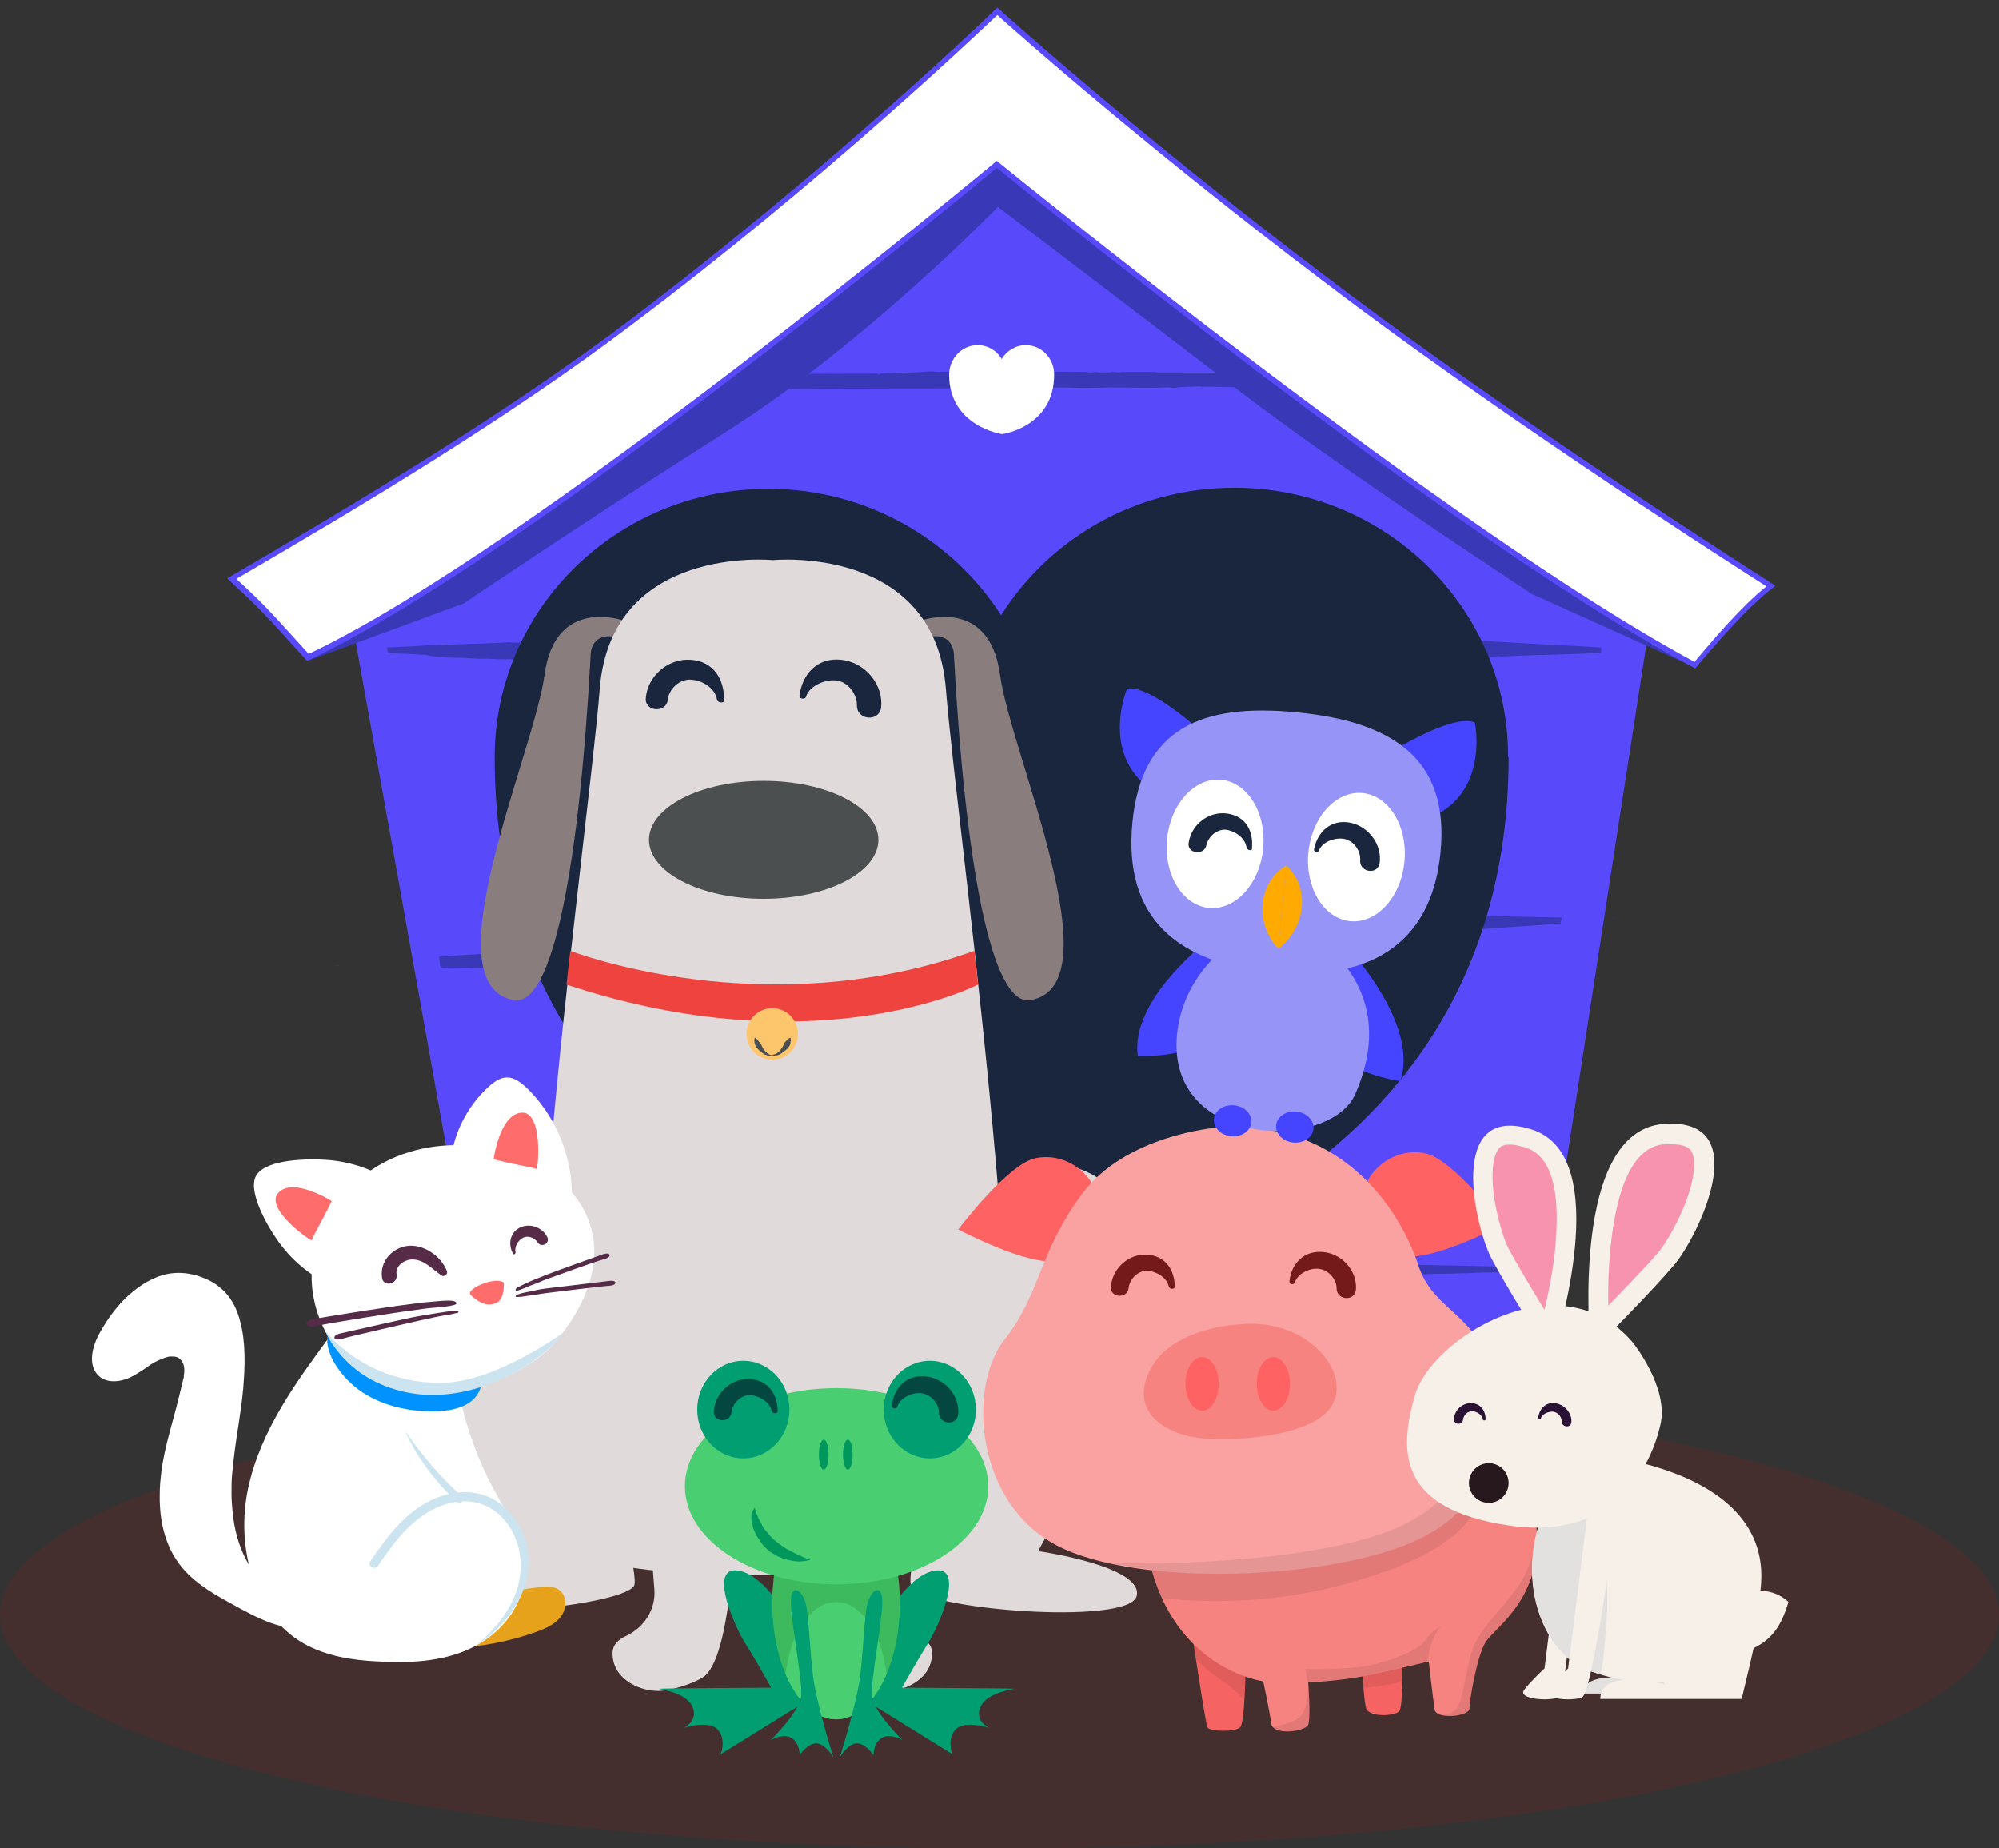 <svg xmlns="http://www.w3.org/2000/svg" xmlns:xlink="http://www.w3.org/1999/xlink" viewBox="0 0 373 344.8">
  <rect x="0" y="0" width="373" height="344.8" fill="#333333" stroke="none"/>
  <ellipse cx="186.5" cy="301.3" fill="#f70000" opacity=".09" rx="186.5" ry="43.6"/>
  <path fill="#e8e7e7" d="M237.5 114.2c-.4 0-1.1 0-1.7.1.6 0 1.1-.1 1.7-.1zm-1.6.1s-.1 0 0 0zm-121.6 13.4h.5-.5z"/>
  <path fill="#e8e7e7" d="M205.4 116.8l-.1.1c-1.5.1-.4-.1-1.8.1-.5.2-2.3.2-2.8.3h-.6c-.2.1-.7.1-1.1.1h.2l-1 .1c-.4 0-.5 0-.1-.1-2.5.2-14.8 1.2-17.5 1.5.4 0 1.2-.1 1.5 0-.7.1-1.1.1-1.4.2-.3-.1-1.6.1-2.2 0l-.2.1h-.4c-3.2.4-.7.1-3.6.3l-3.3.4c.1 0 .5 0 .1.1-.1-.1-1.1.1-1.3.1-.4 0-1.8.2-1.3.2-.2 0-1.4.1-.7 0-.4 0-.8.1-1.1.1h.5c-1.4.1-2.1.1-3 .3h.5c-.8.1-1.5.1-1.8.1l.8-.1c-1.4.1-2.2.2-3.3.4h.4c-1.4.2-9 1-10.3 1.2h.6l-1.1.2c.1 0 .5-.3.6-.2-2.4.2-15.1 1.4-17.4 1.6-.9 0-.2-.1-.2-.1-1.1.1-.5.1-1.4.2-.3 0 0-.1.2-.1-.4 0-.8.1-.8.1.5 0 .3.1.5.1l-1.2.1v-.1c-.3 0-.7.2-1.9.3-2 .2-4.2.4-6.2.5 0 0 .5-.1.9-.1-.3 0-.7.1-.9.1.5 0-.8.1-.5.1-1.5.3-3.4.3-4.7.5-.1.1-2.6 2.2-2.6 2.3-.4 0-.8.1-.9.1.1 0 .9 0 1.3-.1l.1-.1c1-.1.2 0 1.2-.1.1.1-.8.1-1.6.2.7-.1 1.4-.1 1.7-.2.7 0-.1.1.7 0 .6-.1 1.3-.2 1.9-.2 1.6-.1 2.4-.3 3.8-.4h-.2c.5 0 1.5-.1 2.4-.2-.3 0-.5 0 .1-.1 1.1-.1 1.8-.2 2.5-.2l.7-.1c3.6-.3 18-1.7 21.7-2h-.1c5.6-.5 17-1.6 22.8-2.2.9 0 2.1-.1 3.1-.2-.5 0-.3 0 .1-.1 2.8-.2.2-.1 3.1-.3 3.3-.4 15.9-1.4 18.9-1.6 1.6-.2 3.5-.3 5.1-.5h-.2c1.7-.2 11-.9 13-1.2h-.3c1.7-.2 1.5-.1 2.8-.2-.2-.1 1.3-.3 1.8-.3.8-.1 2.7-.3 4.1-.5v.1c1.1-.2 3.3-.3 4.1-.4 1.9-.1 4.8-.3 7.3-.6h1.8s2.4-2-.9-2.1v-.1l-.7.1c-.8 0-1.1.1-1.1.1l1.1-.1c-.8.1-.2 0 .1-.1-.3 0-.6 0-.9.1h.2c-.4.1-1 .2-1.5.2-.8.1-.1-.1-1 0l-14.8 1.2h.2c-1.5.1-2.9.3-4.2.4h-.6c.1 0-1.8.2-3.7.4-1.9.1-3.9.3-4 .3z"/>
  <path fill="#584afa" d="M186.9 36.3L65.5 114.9l28 156.2h190.4l24.4-158-121.4-76.8z"/>
  <path fill="#3939b7" d="M300.5 171.3h1c-.3.1-.6 0-1 0zm-2.2 0c.7 0 1.4 0 2.2.1-.7-.1-1.4-.1-2.2-.1zm0 0c-.1 0-.1 0 0 0zm-234.8 8.9h-1c.3-.1.7 0 1 0zm-1.9-.1h.6-.6zm1.8.1h-.2.2zm239.1-8.8c.1 0 .1 0 0 0zm-28.4-.6c-1.2 0-2.4-.1-3.6 0l-7.2.3h.3l-8.2.3c-.7 0-.9 0-1.2-.1.2 0-3.5.2-7.2.3-3.8.1-7.6.3-7.7.3l-.2.1c-2.9.1-.8-.1-3.5 0-1 .2-4.4.1-5.3.3h-1.2c-.4.1-1.3.1-2.2.1h.4l-1.9.1c-.7 0-.9 0-.1-.1-4.9.1-28.6.9-33.9 1.2.7 0 2.3-.1 2.9 0-1.4.1-2.1.1-2.7.1-.5-.1-3.1.1-4.2 0l-.4.1h-.7c-6.2.3-1.4.1-6.9.3-3.1.1-4.6.3-6.3.3.3 0 .8 0 .1.1-.1-.1-2.2.1-2.6.1-.8 0-3.4.1-2.5.2-.4 0-2.8 0-1.4-.1-.8 0-1.5 0-2.1.1h1c-2.6.1-4.1.1-5.8.2h1c-1.6.1-2.9.1-3.5 0l1.6-.1c-2.6.1-4.2.2-6.4.3h.8c-2.8.2-17.4.8-19.9 1.1h1.2l-2.2.2c.3 0 1.1-.3 1.3-.3-4.7.2-29.3 1.1-33.7 1.2-1.8 0-.3-.1-.3-.1-2.1.1-.9.1-2.7.2-.5 0 .1-.1.4-.1-.8 0-1.5 0-1.6.1 1 0 .6.1 1 .2h-2.4l.1-.1c-.5 0-1.3.2-3.6.3-3.1.2-6.4.4-9 .6l.3 2c.1 0 .8.1 1.5.1-.5 0-.9-.1.1-.1 2 .1 3.4 0 4.9.1h1.4c.9 0 2.1.1 3.5 0 .7 0 1.5-.1 2.3-.1s1.7-.1 2.7-.1c3.7-.1 8.1-.3 12.4-.5 8.7-.3 17.5-.7 21-.8h-.3c10.8-.4 33-1.2 44.1-1.7 1.7 0 4.1-.1 5.9-.1-1 0-.7-.1.1-.1 5.5-.2.4-.1 5.9-.3 6.4-.3 30.8-1.1 36.5-1.3 3-.2 6.8-.3 9.8-.4h-.3c3.2-.1 21.4-.8 25.1-.9h-.5c3.2-.2 2.8-.1 5.4-.1-.3-.1 2.4-.3 3.5-.3.8 0 2.1-.1 3.5-.2l4.3-.3-.1.1c2.2-.2 6.3-.5 7.9-.6 2.3-.1 5.4-.4 8.4-.6l.2-1.1-13.9-.3c-1 0-2.2-.1-3.4-.1zm33.7-49.4c.2 0 .2 0 0 0zm-223.7 1.3c-.5 0-1-.1 0 0 2.2 0 3.6.1 5.1.2h1.5c.9 0 2.1.1 3.6.1h17.8c8.9 0 17.9-.1 21.5-.1h-.3c11 0 33.7 0 45.1-.1 1.8.1 4.2.1 6 .1-1 0-.7-.1.1-.1 5.6 0 .4 0 6.1-.1 6.5-.1 31.5 0 37.3.1 3.1-.1 7 0 10.1-.1h-.3 25.6-.5c3.3-.1 2.9.1 5.5.1-.3-.1 2.5-.2 3.6-.2h3.6c1.5 0 3.1-.1 4.4-.2l-.1.1c2.3-.1 6.5-.3 8.1-.3 3-.1 7.2-.2 10.8-.4l.1-.9c-.2-.1.1-.1-1.7-.2-4.9-.3-9.8-.5-14.6-.8-1.2-.1-2.4-.1-3.6-.2s-2.4-.1-3.7-.1h-15.5c-.8 0-1-.1-1.2-.1h-15.3l-.2.1c-2.9 0-.9-.1-3.6-.1-1.1.2-4.5 0-5.5.1 0 0-1.3 0-1.2-.1-.4.1-1.4 0-2.2 0-.3 0 .2 0 .5.1h-1.9c-.8 0-.9-.1-.1-.1-5 0-29.2-.1-34.7-.1.7.1 2.4 0 3 .1-1.4.1-2.1 0-2.7 0-.6-.2-3.2 0-4.2-.2l-.4.1-.7-.1c-6.3.1-1.4 0-7 0-3.2 0-4.7.1-6.5.1.3 0 .8.1.1.1-.1-.1-2.2.1-2.6 0-.8 0-3.5 0-2.6.1-.5-.1-2.8-.1-1.4-.1h-2.2 1c-2.7 0-4.2-.1-5.9 0h1c-1.6 0-3 0-3.6-.1h1.7c-2.7 0-4.3 0-6.5.1h.8c-2.8.1-17.7.2-20.4.3l1.2.1-2.3.1c.3 0 1.1-.3 1.3-.2-4.8 0-30 .1-34.5 0-1.8 0-.3-.1-.3-.1-2.2 0-.9.1-2.8.1-.5 0 .1-.1.4-.1h-1.6c1 0 .6.1 1 .2h-2.4l.1-.1c-.5 0-1.4.1-3.7.2-4 .1-8.3.3-12.3.4.1 0 .9-.1 1.7-.1-.5 0-1.4.1-1.8.1 1 0-1.7.1-.9.1-2 .1-4.3.2-6.1.3l.2 1h-.2c3.1.2 4.7.2 7.6.4h-.3c.8.3 2.8.4 4.6.5zm149.7-53.2c.4.1.8.1 1.4.1-.4-.1-.9-.1-1.4-.1zm-.1 0s.1 0 0 0zm-99.2 3.1c.9-.1.2 0 1 0 0 .1-.7.1-1.3.1.6 0 1.1.1 1.4 0 .5 0-.1.1.6.1.5 0 1.1-.1 1.6-.1 1.3.1 2-.1 3.1 0h-.1 2c-.2 0-.4-.1.1-.1.9 0 1.4 0 2.1.1l.6-.1c3 0 14.8-.1 17.8-.1h-.1c4.6 0 14 0 18.7-.1.7.1 1.7.1 2.5.1-.4 0-.3-.1.1-.1 2.3 0 .2 0 2.5-.1 2.7-.1 13.1 0 15.5.1 1.3-.1 2.9 0 4.2-.1h-.1c1.4 0 9.1.1 10.6 0h-.2c1.4-.1 1.2.1 2.3.1-.1-.1 1-.2 1.5-.2.7 0 2.2-.1 3.3-.1v.1c.9-.1 2.7 0 3.4 0 1.5 0 3.9.1 6 .1l1.3.2h.2s2.1-2.2-.6-2.7v-.1h-1.4.9c-.6 0-.2-.1.1-.1h-.5c-.3 0-.8.1-1.3.1-.7 0 0-.1-.8-.1-4.1-.1-8-.1-12.1-.1h.1-3.5c-.3 0-.4-.1-.5-.1h-6.4l-.1.1c-1.2 0-.4-.1-1.5-.1-.4.2-1.9 0-2.3.1 0 0-.5 0-.5-.1-.2.1-.6 0-.9 0-.1 0 .1 0 .2.1h-.8c-.3 0-.4-.1-.1-.1-2.1 0-12.1-.1-14.4-.1.3.1 1 0 1.2.1-.6.1-.9 0-1.1 0-.2-.2-1.3 0-1.8-.2l-.2.1-.3-.1c-2.6.1-.6 0-2.9 0-1.3 0-2 .1-2.7.1.1 0 .4.1.1.1-.1-.1-.9.1-1.1 0-.3 0-1.4 0-1.1.1-.2-.1-1.2-.1-.6-.1h-.9.4c-1.1 0-1.7-.1-2.5 0h.4c-.7 0-1.2 0-1.5-.1h.7c-1.1 0-1.8 0-2.7.1h.3c-1.2.1-7.4.2-8.4.3l.5.1-.9.1c.1 0 .5-.3.5-.2-2 0-12.4.1-14.3 0-.7 0-.1-.1-.1-.1-.9 0-.4.1-1.2.1-.2 0 0-.1.2-.1h-.7c.4 0 .2.1.4.2h-1v-.1c-.2 0-.6.2-1.5.1h-5.1s.4-.1.7-.1h-.8c.4.1-.7 0-.4.1-1.2.2-2.8 0-3.9.1-.1.1-2.3 2.5-2.3 2.6h-.8c.2.1.9.1 1.2.1zm167 164.7c-.8 0-2-.1-3.2-.1.9 0 1.9.1 3.2.1zm-238 .1h-1 1zm-1.4-.1h-.5.5zm1.3.1h-1.3 1.3zm200.3-1.1c-2.9 0-5.5-.1-8.2-.1-.7 0-.9-.1-1.2-.1.2 0-3.5 0-7.2-.1-3.8-.1-7.6-.1-7.7-.1l-.2.1c-2.9 0-.8-.1-3.5-.1-1 .1-4.4-.1-5.3 0 0 0-1.3 0-1.2-.1-.4.1-1.3 0-2.2 0-.3 0 .2 0 .4.1h-1.9c-.7 0-.9-.1-.1-.1-4.9-.1-28.6-.3-33.9-.2.7.1 2.3 0 2.9.1-1.4.1-2.1 0-2.7 0-.5-.2-3.1 0-4.1-.2l-.4.1-.7-.1c-6.2.1-1.4 0-6.9 0-3.1 0-4.6.1-6.4.1.3 0 .8.1.1.1-.1-.1-2.2.1-2.6 0-.8 0-3.4 0-2.5.1-.4-.1-2.8-.1-1.4-.1h-2.1 1c-2.6 0-4.1-.1-5.8 0h1c-1.6 0-2.9 0-3.5-.1h1.6c-2.6 0-4.2 0-6.4.1h.8c-2.8.1-17.4.3-19.9.4l1.2.1-2.2.1c.3 0 1.1-.2 1.3-.2-4.7.1-29.3.3-33.7.4-1.8 0-.3-.1-.3-.1-2.1.1-.9.1-2.7.1h.4-1.6c1 0 .6.1 1 .1h-2.3.1c-.5 0-3.7.1-2.8.1l.2 1.3c3.1.1 11 .3 19 .3 8.7.1 17.5.2 21 .2h-.3c10.8.1 33 .2 44.1.1 1.7.1 4.1.1 5.9.1-1 0-.7-.1.1-.1 5.5 0 .4-.1 5.9-.1 6.4-.1 30.8-.1 36.5-.1 3-.1 6.9-.1 9.8-.2h-.3c3.2 0 21.4-.2 25.1-.3h-.5c3.2-.1 2.8 0 5.4 0-.3-.1 2.4-.1 3.5-.2 1.6 0 5.2-.1 7.9-.2h-.1c1.8-.1 4.9-.1 6.8-.1l.1-1c-6.2-.2-12.3-.3-18.6-.4-.2.3 0 .3.3.3zm38.8 1c.1 0 .1 0 0 0z"/>
  <path fill="#1a263d" d="M281.4 141.1c0-27.7-22.9-50.1-51.1-50.1-18.4 0-34.5 9.5-43.5 23.8-9-14.1-25.1-23.6-43.4-23.6-28.2 0-51.1 22.4-51.1 50.1 0 87.9 94.6 100.5 94.6 100.5s94.6-12.6 94.6-100.5c-.1 0-.1-.1-.1-.2z"/>
  <circle cx="95.5" cy="265" r="1.6" fill="#c4c6c6"/>
  <circle cx="93.4" cy="254" r="1.6" fill="#c4c6c6"/>
  <circle cx="255" cy="176.9" r="1.6" fill="#c4c6c6"/>
  <circle cx="256.6" cy="165.8" r="1.6" fill="#c4c6c6"/>
  <circle cx="247.4" cy="265" r="1.6" fill="#c4c6c6"/>
  <circle cx="249" cy="253.9" r="1.6" fill="#c4c6c6"/>
  <path fill="#bfbeb5" d="M215.9 134.4c0 .4.1.7.1 1 0-.3 0-.7-.1-1z"/>
  <path fill="#ebe7d6" d="M215.9 132.7c0 .4.1.7.1 1-.1-.3-.1-.7-.1-1z"/>
  <path fill="#3939b7" d="M86.5 112.6l-29.1 10.7 131-95.9 128 97.2-30.6-13.8s-35.3-23.1-54.1-37.5-45.5-34.7-45.5-34.7-24.7 25.5-50.6 41.9-49.1 32.1-49.1 32.1z"/>
  <path fill="#fff" d="M316.2 124.1c-45-24.1-129-92.5-129.9-93.2l-.3-.3-.3.3c-.9.7-87.1 72.4-128.3 91.8-8.2-9.1-8.5-9.4-14.2-14.7C67 94.1 94.4 77.8 117.7 60.2c36-27.2 65-54.8 68.4-58.1C189.3 4.9 214 27 247 51.9c30.9 23.5 70.9 49.4 83.4 57.4-4.7 3.6-10.7 10.6-13.6 14l-.6.8z"/>
  <path fill="#584afa" d="M186.1 2.8c4.3 3.9 28.6 25.3 60.6 49.5 30.4 23.2 69.7 48.7 82.9 57.1-4.7 3.7-10.3 10.4-13.1 13.7-.1.1-.2.3-.3.4-45.2-24.3-128.7-92.3-129.6-93l-.6-.5-.6.5c-.9.7-86.5 72-127.8 91.5-7.8-8.6-8.3-9.2-13.5-14C67.8 94.2 94.9 78 118 60.5c35.1-26.4 63.4-53.3 68.1-57.7m0-1.4S156 30.6 117.4 59.8c-23.6 17.8-51 34.1-75 48.1 6.2 5.8 6.2 5.8 14.9 15.4 41.6-19.4 128.7-92 128.7-92s84.8 69.2 130.3 93.4c2.5-2.9 9.7-11.6 15-15.4-21.6-13.8-56.8-37.1-84-57.8-35.6-26.9-61.2-50.1-61.2-50.1z"/>
  <path fill="#897d7d" d="M116.4 115.8s-12.8-4.7-14.8 10.1-21.6 57.9-5.7 60.7c7.3 1.3 12.2-25.5 14.3-64.2 0 0-.3-5.3 6.2-3.2 0 .1 4.2-1.1 0-3.4zm55.4 0s12.8-4.7 14.8 10.1 21.6 57.9 5.7 60.7c-7.3 1.3-12.2-25.5-14.3-64.2 0 0 .3-5.3-6.2-3.2 0 .1-4.2-1.1 0-3.4z"/>
  <path fill="#e0dada" d="M176.5 128.6c-2.1-27.1-32.3-24.1-32.3-24.1s-30.2-3-32.3 24.1c-2.1 27.1-20.7 155.5-6.4 160.9s38.7 4.3 38.7 4.3 24.4 1.1 38.7-4.3-4.3-133.7-6.4-160.9z"/>
  <path fill="#e0dada" d="M101.5 229.4s-1.4-15.3-13.7-11.6c-29.3 8.8 6.8 71.6 6.8 71.6s-19.8 2.8-18.4 8.4 39.6 2.1 42.1-1.9c1.9-3-16.8-66.5-16.8-66.5zm85.3 0s1.4-15.3 13.7-11.6c29.3 8.8-6.8 71.6-6.8 71.6s19.8 2.8 18.4 8.4c-1.4 5.6-40.5 2.5-42.1-1.9-1.8-5 16.8-66.5 16.8-66.5z"/>
  <path fill="#ef433f" d="M106.4 177.4s36.2 14.1 75.4 0l.7 6.3s-30 15.5-76.8 0l.7-6.3z"/>
  <circle cx="144.1" cy="192.9" r="4.8" fill="#fec66c"/>
  <path fill="#4b4f50" d="M140.9 193.6s.3.2.6.6c.2.2.3.4.5.6.1.2.2.5.4.8.3.5.7.9 1.1 1.1.4.2.7.2.7.2v.1s-.3.1-.8 0c-.2-.1-.5-.2-.8-.3-.3-.2-.5-.4-.8-.6l-.7-.7c-.2-.3-.2-.6-.3-.8-.1-.6 0-1 .1-1z"/>
  <path fill="#4b4f50" d="M147.5 193.6s.1.4 0 .9c0 .3-.1.5-.3.8s-.4.5-.7.7c-.2.2-.5.4-.8.6-.3.2-.6.3-.8.3-.5.1-.8 0-.8 0v-.1s.3 0 .7-.2.8-.6 1.1-1.1c.2-.2.3-.5.4-.8.1-.2.3-.4.5-.6.3-.3.6-.5.7-.5z"/>
  <path fill="#e0dada" d="M119.9 268.9l2.2 27.6c.3 3.8-1.9 7.2-5.4 8.8-1.3.6-2.4 1.6-2.4 3.1-.1 4.6 4.6 7.1 8.5 7.1 2.3 0 6.4-1.3 8.3-2.5 5.5-3.3 6.5-29.4 6.6-46.1.1-11.4-17.1-12.3-17.9-.9.1.9.1 1.9.1 2.9zm48.4 0l-2.2 27.6c-.3 3.8 1.9 7.2 5.4 8.8 1.3.6 2.4 1.6 2.4 3.1.1 4.6-4.6 7.1-8.5 7.1-2.3 0-6.4-1.3-8.3-2.5-5.5-3.3-6.5-29.4-6.6-46.1-.1-11.4 17.1-12.3 17.9-.9 0 .9 0 1.9-.1 2.9z"/>
  <ellipse cx="142.5" cy="156.7" fill="#4b4f50" rx="21.4" ry="11"/>
  <path fill="#e5a21a" d="M95.1 296.9c1.7-.2 3.3-.5 5-.7 1.5-.2 3.3-.4 4.4.6 1.4 1.2 1.2 3.5.1 4.9s-2.9 2.2-4.6 2.8c-5 1.8-10.4 2.8-15.7 3l10.8-10.6z"/>
  <path fill="#fff" d="M73.6 220.9c-3.7-2.7-8.2-4.2-12.8-4.5-3.1-.2-10.9-.2-12.9 2.8-1.9 2.8 2 9.5 3.6 11.8 2.6 3.9 6.4 7.2 10.8 9 1 .4 2 .7 3 .8l8.3-19.9zm32.8 5.9c1.3-8.4-1.7-17.2-7.5-23.2-3.4-3.5-5.3-3.4-8.7.1-2.9 3-5 6.9-5.8 11-1.1 5.7.1 11.7 3.3 16.5l18.7-4.4zm-39 14.7c-1.8 2.5-3.7 5-5.6 7.5-6.5 8.8-13.2 17.9-15.5 28.7-2.3 10.7.9 23.5 10.3 28.9 4.2 2.4 9.2 3.2 14 3.4 5.7.3 11.6.1 16.9-2.3s9.6-7.1 10.3-12.9c.7-6.3-3.1-12.1-6.1-17.7-5-9.7-7.6-20.7-7.5-31.6l-16.8-4z"/>
  <path fill="#0092ff" d="M67.8 259.9c4.1 2.6 9.1 3.6 13.9 3.4 2.9-.1 6.2-.9 7.6-3.5 1.5-2.8.1-6.3-1.8-8.7-4.9-6-13.7-8.8-21.1-6.7-9.5 2.6-4.6 11.6 1.4 15.5z"/>
  <path fill="#fff" d="M104.3 249.6c-2 2.6-4.7 4.5-7.4 6-8.5 4.8-19 6.3-27.4 1.9s-13.6-15.6-10.4-25.4c1.7-5.3 4.6-9.3 8.2-12.3 5.4-4.5 12.4-6.4 19.1-6.1 17.7.6 34 15.5 17.9 35.9zM55 303.2c-2.3 1.6-10.4-3.2-12.4-4.3-3.5-1.9-7-4.1-9.3-7.3-2.4-3.3-3.4-7.4-3.5-11.6 0-1.5 0-2.9.2-4.4 0-.3.1-.7.1-1 .3-2.3.8-4.5 1.4-6.8l1.5-5.6c.4-1.6.8-3.2 1.2-4.9.1-.2.1-.4.1-.7.2-1.1.1-2.3-.7-3-.4-.4-.9-.5-1.4-.5h-.4c-.3 0-.6.1-.9.2-1.3.4-2.4 1-3.5 1.8-.8.6-1.7 1.1-2.5 1.6-2 1.1-4.8 1.6-6.5 0-2.1-2-1.2-5.5.2-8 1.6-2.9 3.7-5.7 6.2-7.7 1.7-1.4 3.6-2.5 5.6-3.1 2.6-.7 5.4-.5 8.4.9 1.3.6 2.3 1.4 3.2 2.3 1.4 1.5 2.3 3.4 2.8 5.4 1.1 4 .9 8.6.6 12.3 0 .4-.1.7-.1 1.1-.2 2-.5 4-.8 6-.5 3.1-.9 6.1-1.2 9.3-.1 1.2-.1 2.3-.1 3.5 0 1.1.1 2.3.2 3.4.6 6.2 3.1 11.9 8.4 15.7.9.9 5.9 3.6 3.2 5.4z"/>
  <path fill="#562b48" d="M96.2 233.7c-.3-1 .5-2.4 1.5-2.8.9-.4 2.1.1 2.6.9.7 1.1 2.4.2 1.8-1-.9-1.8-3.3-2.7-5.2-1.7-1.8 1-2.1 3.1-1.2 4.8 0 .3.5.1.5-.2zm-12.8 3.5c-1.1-2.9-4.5-5.2-7.6-4.7-2.8.5-5 3-4.5 6 .3 1.7 3 1.1 2.7-.7-.3-1.6 1.5-2.8 2.9-2.8 2.3 0 3.7 1.8 5.5 3 .4.3 1.2-.2 1-.8zm.9 5.5c-1.3-.1-2.6.1-3.9.2-1.5.1-2.9.3-4.3.5-2.8.3-14.8 2.2-17.5 2.7-2.1.3-1.7 1.8.3 1.3 2.5-.5 15.4-2.6 18.1-2.9 1.3-.2 2.7-.4 4-.5 1.2-.1 2.6-.2 3.7-.5.8-.2.5-.7-.4-.8zm.5 1.9c-1.1 0-2.2.3-3.2.4l-3.6.6c-2.3.4-12.2 2.7-14.5 3.2-1.7.4-1.3 1.5.3 1 2.1-.6 12.7-3 14.9-3.5 1.1-.2 2.2-.5 3.3-.7 1-.2 2.1-.3 3.1-.6.8-.1.5-.4-.3-.4z"/>
  <path fill="#cbe4ef" d="M88.9 307c6.4-4.1 11.6-11.8 9.1-19.7-1.1-3.4-3.4-6.4-6.6-7.9-3.9-1.8-8.3-1-11.9 1-4.5 2.5-7.6 6.8-10.4 10.9-.6.9.8 1.7 1.4.9 2.3-3.4 4.8-6.9 8.2-9.3 3.1-2.2 7.1-3.5 10.7-2.4 3.2.9 5.6 3.5 6.8 6.6 1.3 3.2 1.2 6.7.1 10-1.4 3.8-4.2 7.2-7.4 9.9-.1-.1-.1 0 0 0z"/>
  <path fill="#cbe4ef" d="M75.6 267c2.2 5 5.7 9.5 9.6 13.2.7.6 1.7-.4 1-1-4.1-3.6-7.5-7.8-10.6-12.2 0-.1-.1 0 0 0z"/>
  <path fill="#ff6c6c" d="M94 239.3c-1.8-1.2-7.2 1.3-6.2 2.3 2.6 2.5 4.2 1.8 5 1.4 1.4-.8 1.2-3.7 1.2-3.7zm-32.1-15.2c-2 4.1-3.7 6.9-3.7 7.3 0 .4-9.1-6-6.2-8.9 2.8-2.9 9.9 1.6 9.9 1.6zm30.2-7.8c4.4 1.1 7.7 1.6 8 1.8s1.3-10.8-2.8-10.5c-4.1.3-5.2 8.7-5.2 8.7z"/>
  <path fill="#562b48" d="M96.7 241.5c-.6.2-.7.6-.1.5.8 0 1.6-.2 2.5-.3s1.8-.3 2.6-.4c1.8-.2 10.4-1.3 12.1-1.4 1.4-.1 1.4-1.1-.1-.9-1.8.2-9.8 1.2-11.7 1.4-.9.1-1.9.3-2.8.5-.8.2-1.7.3-2.5.6zm-.1-1.3c-.5.3-.6.7 0 .6.7-.2 1.6-.6 2.3-.9.8-.3 1.7-.6 2.5-1 1.7-.6 9.8-3.6 11.5-4 1.3-.4 1.1-1.3-.3-.9-1.7.6-9.3 3.3-11 4-.9.4-1.8.7-2.7 1.1-.7.3-1.5.7-2.3 1.1z"/>
  <path fill="#cbe4ef" d="M105 248.7s-12.4 9.1-22.3 9.3c-14.7.3-22-9.7-22-9.7s2.8 7.7 12.9 10.9c10.4 3.3 20.3-2 21.7-2.7 7.5-4 9.7-7.8 9.7-7.8z"/>
  <path fill="#ff6262" d="M254.3 222.7c1.2-5.2 6.5-8.6 11.7-7.5s14.4 13.3 14.4 13.3-13.4 7.1-18.7 5.8c-5.3-1-8.6-6.3-7.4-11.6zm-49.4.9c-1.2-5.2-6.5-8.6-11.7-7.5s-14.4 13.3-14.4 13.3 13.4 7.1 18.7 5.8c5.2-1.2 8.7-6.3 7.4-11.6z"/>
  <path fill="#f56462" d="M261.7 310s.1 8.4-.6 9.3c-.8.9-5.7 1.2-6.2-.6-.5-1.8-.8-8.6-.8-8.6l7.6-.1z"/>
  <path fill="#231f20" d="M261.7 313.7V310H254s.1 2.5.3 4.9c1.4-.1 3.6-.3 5.3-.7.7-.1 1.4-.3 2.1-.5z" opacity=".1"/>
  <path fill="#f56462" d="M232.4 311.5s-.1 9.9-1 10.8-5.7.8-6.1 0c-.4-.8-2.9-17.7-2.9-17.7l10 6.9z"/>
  <path fill="#231f20" d="M232.2 317.3c.2-2.8.2-5.8.2-5.8l-10-6.9s.3 2.2.8 5.1c1 .9 2.5 2.3 3.7 3.1 1.7 1.1 4.2 3 5.3 4.5z" opacity=".1"/>
  <path fill="#f78381" d="M277.1 266.3s9.6 6.2 9.7 21c.1 11.6-8 16.5-9.6 19.1s-3 10.9-3 12.3c.1 1.6-6.2 2.2-6.5.3-.3-1.9-1.1-9-1.1-9s-6.1 1.5-11.4 2.6c-5.3 1.1-11.1 1.3-11.1 1.3s.5 6.6 0 7.9-6.6 2.1-6.9-.2c-.3-2.4-1.5-7.9-1.5-7.9s-16.6-2.1-21.3-22.7c-4.8-20.6 62.7-24.7 62.7-24.7z"/>
  <path fill="#f9a2a1" d="M227 210.4s-17 1.3-25.2 12.5-7.5 18.3-14.4 27.1-5.4 30.3 9.7 38.3c15.1 8 51.7 6.5 67.6-1.1 15.9-7.5 16.1-23.7 13.1-32.9-3-9.3-10.5-10.1-13.1-18.1s-12.5-27.6-37.7-25.8z"/>
  <path fill="#f78381" d="M231.4 247.1s-12.7.4-16.8 8.5 3.3 12.3 10.2 12.8 21.5-.6 24.1-6.9c2.7-6.3-5.6-15.6-17.5-14.4z"/>
  <ellipse cx="224.3" cy="258.2" fill="#ff6262" rx="3.1" ry="5"/>
  <ellipse cx="237.6" cy="258.2" fill="#ff6262" rx="3.1" ry="5"/>
  <path fill="#231f20" d="M278.1 277.3c1.2-2.3 1.9-5.2 2.2-8.1-.4-.5-.9-.9-1.2-1.3.2-1.7.3-3.3.2-4.9-1.8 5.4-6.2 15.2-15.9 20.7-12.1 6.9-40.4 8.4-56.3 7.9 2.4.5 5 .9 7.7 1.2.5 2 1.2 3.8 2 5.4 6.4.7 20.1 1.4 34.7-2.8 20-5.5 23.1-11.7 26.6-18.1zM267 307c.7-2.4 1.9-3.6 1.9-3.6s-1.7.9-3 2.7c-1.3 1.8-5.9 3.7-10.2 4.6s-12.1.7-12.1.7.3 1.7.3 2.5c0 0 5.8-.2 11.1-1.3s11.4-2.6 11.4-2.6-.1-.6.6-3zm19.8-19.7v-.9c-.5 2.9-1.5 6.7-3.4 9.4-3.6 5.2-8 8.4-9.1 13.5-1.2 5.1-1.3 7.3-2.3 9.1-.8 1.5-2.6 1.6-3.4 1.6 1.8.7 5.6 0 5.6-1.2 0-1.4 1.4-9.8 3-12.3 1.6-2.7 9.7-7.6 9.6-19.2zm-49.4 35c1.3 1.5 6.2.7 6.7-.4.5-1.3 0-7.9 0-7.9s0 5-1.5 6.3c-1.4 1.3-5.1 1.9-5.2 2z" opacity=".1"/>
  <path fill="#f78381" d="M284.4 278.1c.8-1.6 2.6-2.9 4.3-3.3 1.6-.4 3 .2 3.6 1.8.7 2-1.1 3-2.2 1.2-1.5-2.4-.7-7.3 2.7-7.2 1.2 0 2.5.6 3.6 1.3.9.6 1.7-.8.8-1.4-2.4-1.6-6-2.4-8 .1s-2 9.7 2.3 10c3.7.3 2.8-5.2.9-6.7-3-2.4-7.8.3-9.3 3.3-.5 1 .9 1.9 1.3.9z"/>
  <path fill="#751a1a" d="M241.6 239.3c.5-1.7 3-2.9 4.8-2.5s3 2.1 3 3.6c0 2.2 3.3 2.5 3.6.3.3-3.5-2.5-6.8-6.2-7.1s-5.9 2.4-6.2 5.5c-.1.6.8.7 1 .2zm-23.5.8c-.3-1.7-2.4-3-4.3-3-1.7.2-3 1.6-3.2 3.2-.2 2.1-3.5 1.9-3.3-.2.2-3.3 3.2-6.2 6.7-6s5.2 2.9 5.2 6c0 .5-.9.5-1.1 0z"/>
  <path fill="#f6f0e8" d="M311.6 300.5s2.3 11.2 12.7 8.1c5.9-1.7 7.9-4.7 9.4-9.7 0 0-2.8-3-7.4-1.8-4.4 1.2-14.7 3.4-14.7 3.4zm-17.1-19s-1.8 34.4-3.7 35.2c-1.9.8-7.7.3-6.4-1.4 1.3-1.7 3.8-4 3.8-4L292 281"/>
  <path fill="#e3e1df" d="M325 301.6c.4-4.4-.6-12.3-12.3-12.3-11.7 0-10.9 16.4-5.2 24.4 0 0-12.1-2.7-12.1 2.3h26.4c-.1 0 2.9-10.7 3.2-14.4z"/>
  <path fill="#f6f0e8" d="M294.8 271.1s45.7 2.3 30.9 34.9c-5 11-26 8.8-32.5 3.9-7.8-5.9-12.2-23.1 1.6-38.8z"/>
  <path fill="#e3e1df" d="M293.2 309.9c1.3 1 3.2 1.9 5.4 2.5.3-1 .5-2.1.6-3.1.4-4.6 1-9.3.6-14-.3-4.5-1.1-9-3.7-12.7-1.5-2.2-3.4-4.2-5.8-5.3-8 13.8-3.8 27.5 2.9 32.6z"/>
  <path fill="#f6f0e8" d="M304.6 250.4s6.9 8.5 5.2 15.5c-1.6 7-8 21.8-28.4 18.7-20.5-3.1-20.4-13.7-17.4-24.2 2.9-10.5 27-25.8 40.6-10z"/>
  <path fill="#f6f0e8" d="M296.6 250.5c.2-.4-3.6-39.4 13.8-40.8 17.4-1.3 6.4 21.1 2 26.3s-13.5 14.3-13.5 14.3l-2.3.2z"/>
  <path fill="#fa6b97" d="M300.1 243.6c-.1-4.2.1-9.9 1-15.3 1.6-9.5 4.8-14.5 9.5-14.8h1.2c3.2 0 3.7 1.1 3.9 1.5.8 1.8.4 5.3-1.2 9.4-1.5 3.9-3.7 7.6-5 9.2-2.4 2.8-6.4 6.9-9.4 10z" opacity=".7"/>
  <path fill="#f6f0e8" d="M328.2 302.1c.4-4.4-.6-12.6-12.3-12.6-11.7 0-10.9 16.7-5.2 24.8 0 0-12.1-3.3-12.1 2.7H325c-.1 0 2.8-11.1 3.2-14.9zm-27-16.5s-4.1 30.3-6 31.1c-1.9.8-7.7.3-6.4-1.4 1.3-1.7 3.8-4 3.8-4l3.8-30.4"/>
  <circle cx="277.8" cy="276.7" r="3.7" fill="#26181d"/>
  <path fill="#f6f0e8" d="M290.1 251.6c-.1-.4 11.6-36-4.4-40.9-15.9-4.9-10.4 18.4-7.4 24.1 3 5.7 9.6 16.1 9.6 16.1l2.2.7z"/>
  <path fill="#fa6b97" d="M288.2 244.4c.9-3.9 2-9.2 2.2-14.5.5-9.2-1.5-14.5-5.8-15.8l-1.1-.3c-3-.7-3.7.3-3.9.6-1.1 1.5-1.4 4.8-.8 9 .6 3.9 1.8 7.9 2.7 9.6 1.8 3.3 4.6 8 6.7 11.4z" opacity=".7"/>
  <path fill="#291233" d="M287.5 264.7c.2-.9 1.5-1.4 2.4-1.3.9.2 1.5 1 1.5 1.8 0 1.1 1.7 1.3 1.8.2.2-1.7-1.3-3.4-3.1-3.6-1.8-.2-2.9 1.2-3.1 2.8 0 .3.4.3.5.1zm-10.8.1c-.2-.9-1.2-1.5-2.1-1.5-.9.1-1.5.8-1.6 1.6-.1 1-1.7 1-1.7-.1a3.2 3.2 0 013.3-3c1.7.1 2.6 1.4 2.6 3 0 .3-.5.3-.5 0z"/>
  <path fill="#4545ff" d="M226.5 138.6s-11.4-11-16.2-10.1c0 0-6.3 15 8.4 20.9l7.8-10.8zm30.9 3s13.3-8.7 17.8-6.8c0 0 3.4 15.9-12.2 18.9l-5.6-12.1zm-26.7 29.8s-20 13-18.4 25.6c0 0 10.3.8 18-5.4 7.8-6.2.4-20.2.4-20.2zm17.4 1.7s17.2 16.5 13.2 28.6c0 0-10.2-1.1-16.7-8.7-6.4-7.5 3.5-19.9 3.5-19.9z"/>
  <path fill="#9694f7" d="M239.5 171.4s23.6 9.2 13.4 32.7c-4.2 9.7-29.1 10.2-32.9-5-2-8.2 2-22.7 19.5-27.7z"/>
  <path fill="#9694f7" d="M268.8 159c-1.7 17.7-13.9 24.1-31.5 22.4-17.7-1.7-27.7-10.2-26-27.9s13-22.3 30.6-20.6c17.7 1.7 28.6 8.5 26.9 26.1z"/>
  <ellipse cx="226.6" cy="157.5" fill="#fff" rx="12" ry="9" transform="matrix(.095 -.996 .996 .095 48.33 368.18)"/>
  <ellipse cx="253" cy="160.1" fill="#fff" rx="12" ry="9" transform="matrix(.095 -.996 .996 .095 69.6 396.7)"/>
  <path fill="#fa0" d="M240 161.5s3.4 2.7 2.9 7.8-4.4 7.7-4.4 7.7l1.5-15.5z"/>
  <path fill="#fa0" d="M240 161.5s-3.9 2-4.4 7.1 2.9 8.4 2.9 8.4l1.5-15.5z"/>
  <ellipse cx="229.8" cy="209.2" fill="#4545ff" rx="2.9" ry="3.5" transform="matrix(.095 -.996 .996 .095 -.2 418.12)"/>
  <ellipse cx="241.5" cy="210.4" fill="#4545ff" rx="2.9" ry="3.5" transform="matrix(.095 -.996 .996 .095 9.1 430.83)"/>
  <path fill="#1a263d" d="M246.1 158.7c.6-1.7 3.3-2.6 5-2.1s2.8 2.3 2.7 3.9c-.2 2.2 3.1 2.8 3.6.7.6-3.4-1.9-7-5.5-7.7s-6.1 1.8-6.7 4.9c-.2.5.7.8.9.3zm-13.5-.5c-.2-1.8-2.1-3.2-4-3.4-1.7 0-3.1 1.3-3.5 2.9-.4 2-3.7 1.6-3.3-.5.5-3.3 3.7-5.9 7.2-5.4s4.9 3.3 4.6 6.5c.1.5-.8.4-1-.1z"/>
  <path fill="#009e71" d="M164.7 302.5s5.1-9.3 10.2-9.5-.1 11.1-1.8 13.7c-1.7 2.7-4.8 8.2-4.8 8.2s20.6.1 20.9.2c.3.1-4.9.5-6.2 3.3s1.6 4 1.6 4-4.6-1.5-6.3.3-.6 4.6-.6 4.6l-15-9.3 2-15.5zm-17.2 0s-5.1-9.3-10.2-9.5.1 11.1 1.8 13.7 4.8 8.2 4.8 8.2-20.6.1-20.9.2 4.9.5 6.2 3.3c1.2 2.7-1.6 4-1.6 4s4.6-1.5 6.3.3.6 4.6.6 4.6l15-9.3-2-15.5z"/>
  <ellipse cx="156" cy="299.1" fill="#3eba5e" rx="11.9" ry="21.7"/>
  <defs>
    <ellipse id="a" cx="156" cy="299.1" rx="11.9" ry="21.7"/>
  </defs>
  <clipPath id="b">
    <use overflow="visible" xlink:href="#a"/>
  </clipPath>
  <ellipse cx="156" cy="315.7" fill="#49ce71" clip-path="url(#b)" rx="9.6" ry="16.8"/>
  <ellipse cx="156.1" cy="277.3" fill="#49ce71" rx="28.3" ry="18.3"/>
  <ellipse cx="153.7" cy="271.4" fill="#00975d" rx=".9" ry="2.8"/>
  <ellipse cx="158.2" cy="271.4" fill="#00975d" rx=".9" ry="2.8"/>
  <path fill="#009e71" d="M147.6 299.6c.2 4.2 2.1 13.8 1.9 16.7-.1 2.9-5.7 8.4-5.7 8.4s2.3-1.4 3.9-.4c1.6 1 1.5 3.2 1.5 3.2s1.6-2.4 3.3-2.2c1.6.2 3 2.6 3 2.6s-3.2-10.2-3.8-15.2-.7-9.6-1.2-12.8c-.6-3.4-3.2-5-2.9-.3zm17 0c-.2 4.2-2.1 13.8-1.9 16.7.1 2.9 5.7 8.4 5.7 8.4s-2.3-1.4-3.9-.4-1.5 3.2-1.5 3.2-1.6-2.4-3.3-2.2c-1.6.2-3 2.6-3 2.6s3.2-10.2 3.8-15.2.7-9.6 1.2-12.8c.6-3.4 3.2-5 2.9-.3z"/>
  <ellipse cx="138.7" cy="263" fill="#009e71" rx="8.6" ry="9.1"/>
  <ellipse cx="173.5" cy="263" fill="#009e71" rx="8.6" ry="9.1"/>
  <path fill="#044741" d="M167.4 262.5c.5-1.7 3-2.9 4.8-2.5s3 2.1 3 3.6c0 2.2 3.3 2.5 3.6.3.3-3.5-2.5-6.8-6.2-7.1s-5.9 2.4-6.2 5.5c-.1.5.9.7 1 .2zm-23.4.8c-.3-1.7-2.4-3-4.3-3-1.7.2-3 1.6-3.2 3.2-.2 2.1-3.5 1.9-3.3-.2.2-3.3 3.2-6.2 6.7-6s5.2 2.9 5.2 6c0 .5-1 .5-1.1 0z"/>
  <path fill="#00975d" d="M140.8 281.3s.1.2.2.7c.1.2.2.5.3.7.1.3.2.6.4.9.1.3.4.6.5 1 .2.3.4.7.7 1 .1.2.3.3.4.5.1.2.3.3.4.5.3.3.6.6 1 .9l.5.4c.2.1.4.3.5.4.4.2.7.5 1.1.7.4.2.7.4 1.1.6.4.2.7.3 1 .5.3.1.6.2.9.4.3.1.5.2.7.3.4.1.7.2.7.2s-.2.1-.7.2c-.2 0-.5.1-.8.1s-.7.1-1.1 0c-.4 0-.8-.1-1.3-.2s-.9-.2-1.4-.4c-.5-.2-1-.4-1.4-.7l-.7-.4-.6-.5c-.4-.4-.8-.7-1.1-1.2-.3-.4-.6-.9-.9-1.3-.2-.4-.4-.9-.6-1.3l-.3-1.3c0-.2-.1-.4-.1-.6v-.5c0-.3 0-.6.1-.8.4-.5.5-.8.5-.8z"/>
  <path fill="#fff" d="M196.7 69.9c0-3.1-2.4-5.5-5.3-5.5-1.9 0-3.6 1.1-4.5 2.6-.9-1.6-2.6-2.6-4.5-2.6-2.9 0-5.3 2.5-5.3 5.5 0 9.7 9.9 11.1 9.9 11.1s9.7-1.3 9.7-11.1c0 .1 0 0 0 0z"/>
  <path fill="#1a263d" d="M150.4 130c.6-2.1 3.8-3.4 5.9-3 2.1.4 3.6 2.6 3.6 4.6-.1 2.7 4 3.2 4.5.5.5-4.3-2.9-8.5-7.4-9s-7.3 2.7-7.8 6.6c-.2.7 1 .9 1.2.3zm-16.6.6c-.3-2.2-2.8-3.8-5.2-3.8-2.1.1-3.8 1.9-4 3.8-.3 2.5-4.3 2.2-4.1-.3.3-4.1 4.1-7.5 8.4-7.2s6.3 3.7 6.2 7.6c.1.5-1.1.5-1.3-.1z"/>
</svg>
